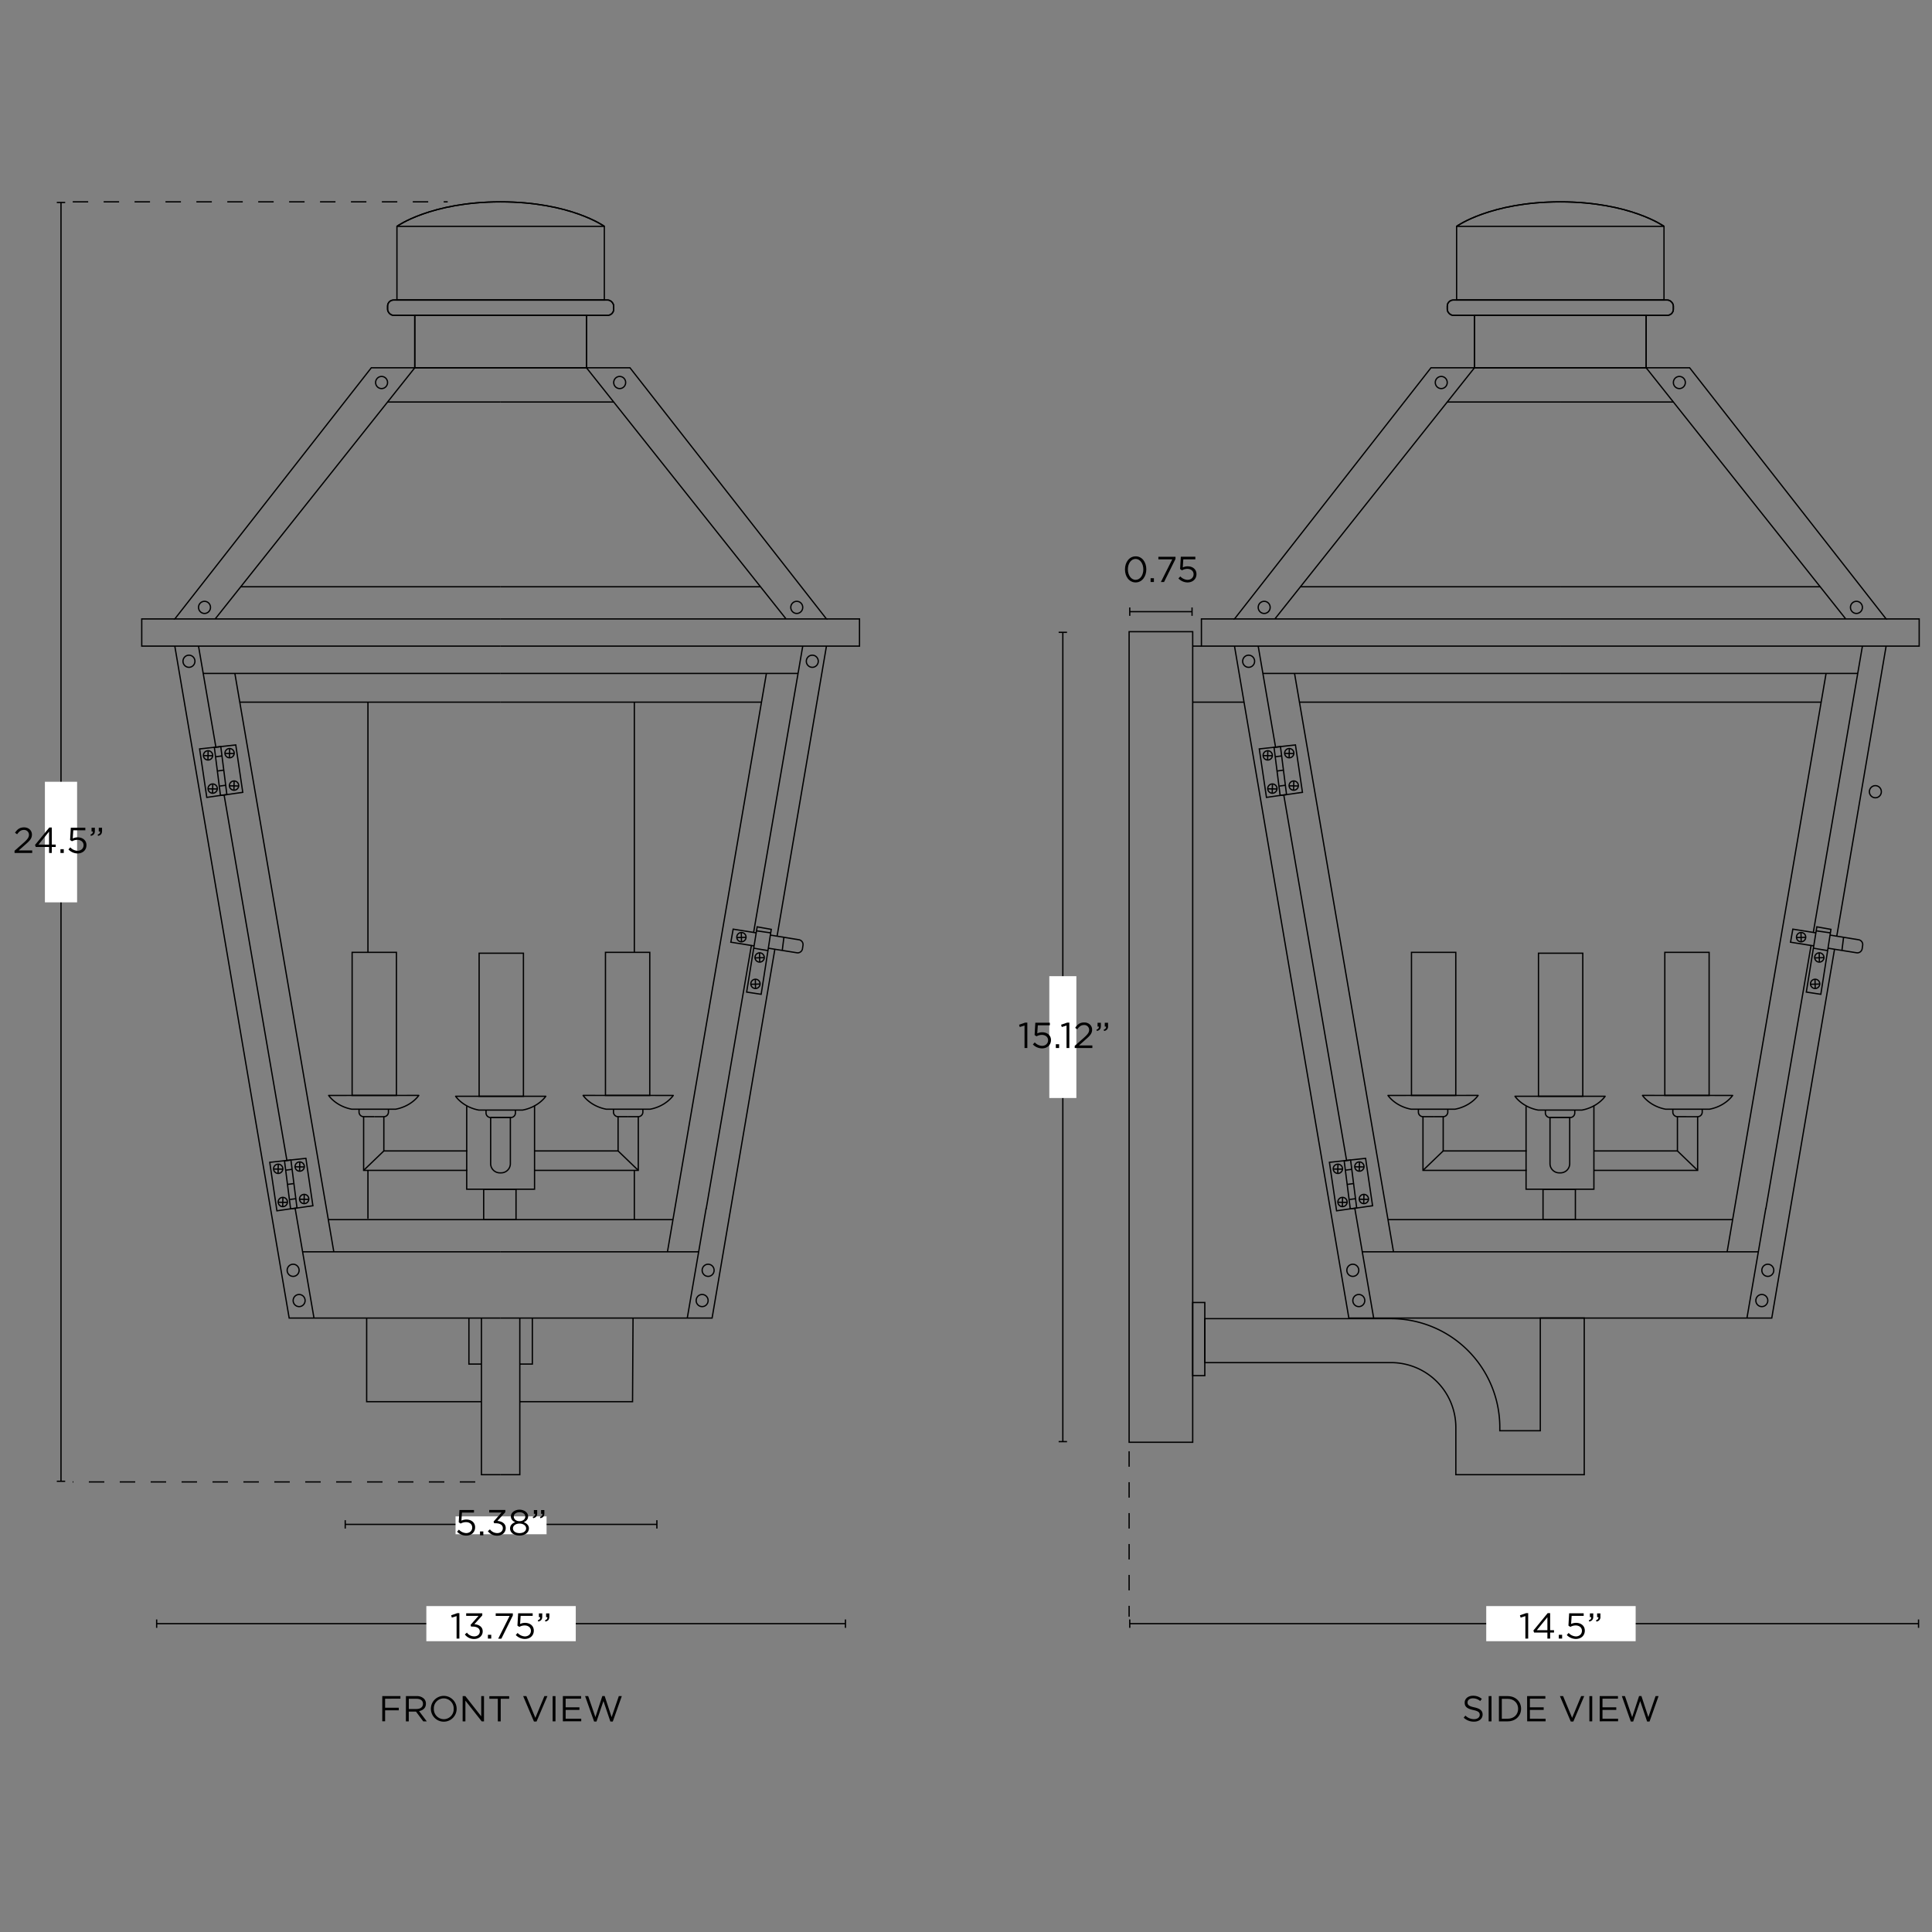 <svg viewBox="0 0 1500 1500" height="1500" width="1500" xmlns="http://www.w3.org/2000/svg"><rect x="0" y="0" width="1500" height="1500" fill="#808080" stroke="none"/><defs><style>.cls-1,.cls-3,.cls-4{fill:none;stroke:#000;}.cls-1,.cls-3{stroke-miterlimit:10;}.cls-2{fill:#fff;}.cls-3{stroke-dasharray:12;}.cls-4{stroke-linecap:round;stroke-linejoin:round;}</style></defs><g data-name="Layer 6" id="Layer_6"><ellipse ry="4.72" rx="4.65" cy="614.68" cx="1456.03" class="cls-1"></ellipse><line y2="1183.52" x2="268.03" y1="1183.52" x1="510" class="cls-1"></line><rect height="6.5" width="1" y="1180.27" x="509.5"></rect><rect height="6.5" width="1" y="1180.27" x="267.53"></rect><rect height="13.87" width="70.65" y="1177.31" x="353.69" class="cls-2"></rect><line y2="1260.6" x2="121.63" y1="1260.6" x1="656.4" class="cls-1"></line><rect height="6.5" width="1" y="1257.35" x="655.9"></rect><rect height="6.5" width="1" y="1257.35" x="121.13"></rect><rect height="27.27" width="116.01" y="1246.96" x="331.01" class="cls-2"></rect><path d="M296.8,1316.86h14.08v2H299v7h10.61v2H299v8.54H296.8Z"></path><path d="M315.16,1316.86h8.43a7.68,7.68,0,0,1,5.57,2,5.37,5.37,0,0,1,1.52,3.86v.06c0,3.25-2.24,5.15-5.32,5.71l6,8h-2.72l-5.68-7.62h-5.6v7.62h-2.22Zm8.24,10c2.94,0,5-1.51,5-4v-.06c0-2.4-1.85-3.86-5-3.86h-6v7.95Z"></path><path d="M334.54,1326.71v0a10,10,0,1,1,20-.06v.06a10,10,0,1,1-20,0Zm17.7,0v0a7.79,7.79,0,0,0-7.73-8.09,7.69,7.69,0,0,0-7.67,8v.06a7.79,7.79,0,0,0,7.72,8.09A7.7,7.7,0,0,0,352.24,1326.71Z"></path><path d="M359.21,1316.86h2.07l12.35,15.71v-15.71h2.15v19.6H374l-12.66-16.08v16.08h-2.15Z"></path><path d="M386.51,1318.9h-6.58v-2h15.4v2h-6.58v17.56h-2.24Z"></path><path d="M406.19,1316.86h2.47l7,16.88,7-16.88H425l-8.43,19.74h-2Z"></path><path d="M429.07,1316.86h2.21v19.6h-2.21Z"></path><path d="M437,1316.86h14.17v2h-12v6.7h10.7v2h-10.7v6.86h12.1v2H437Z"></path><path d="M454.27,1316.86h2.4l5.61,16.32,5.37-16.38h1.82l5.38,16.38,5.6-16.32h2.32l-7,19.74h-1.88l-5.37-15.91-5.4,15.91h-1.85Z"></path><path d="M354.49,1254.75l-3.7,1.14-.53-1.79,4.79-1.65h1.62v19.74h-2.18Z"></path><path d="M360.9,1269l1.6-1.43a7.1,7.1,0,0,0,5.74,2.91c2.38,0,4.28-1.51,4.28-3.81v0c0-2.44-2.27-3.78-5.49-3.78h-1.26l-.44-1.32,6.18-7h-9.57v-2h12.51v1.62l-6.16,6.84c3.42.28,6.47,1.93,6.47,5.51v.06c0,3.5-2.91,5.91-6.55,5.91A8.91,8.91,0,0,1,360.9,1269Z"></path><path d="M378.82,1269.25h2.58v2.94h-2.58Z"></path><path d="M395.65,1254.61H384.87v-2h13.3v1.65l-8.9,18H386.8Z"></path><path d="M400.44,1269.42l1.45-1.6a8.23,8.23,0,0,0,5.58,2.69c2.8,0,4.73-1.85,4.73-4.34v-.06c0-2.43-2-4.11-4.87-4.11a8.41,8.41,0,0,0-4.12,1.12l-1.48-1,.56-9.55h11.28v2h-9.35l-.42,6.28a8.76,8.76,0,0,1,3.86-.87c3.81,0,6.78,2.27,6.78,6v.06c0,3.83-2.91,6.44-7,6.44A10,10,0,0,1,400.44,1269.42Z"></path><path d="M417.52,1258c1.4-.51,2-1.24,1.87-2.44h-1v-2.94H421v2.52c0,2.27-1,3.36-3.11,3.84Zm5.6,0c1.4-.51,2-1.24,1.87-2.44h-1v-2.94h2.54v2.52c0,2.27-.95,3.36-3.08,3.84Z"></path><path d="M354.87,1189.2l1.45-1.59a8.22,8.22,0,0,0,5.58,2.68c2.8,0,4.73-1.84,4.73-4.33v-.06c0-2.44-2-4.12-4.87-4.12a8.55,8.55,0,0,0-4.12,1.12l-1.48-1,.56-9.54H368v2h-9.35l-.42,6.27a8.9,8.9,0,0,1,3.86-.87c3.81,0,6.78,2.27,6.78,6v.06c0,3.84-2.91,6.44-7,6.44A10,10,0,0,1,354.87,1189.2Z"></path><path d="M372.68,1189h2.57V1192h-2.57Z"></path><path d="M378.78,1188.81l1.6-1.43a7.1,7.1,0,0,0,5.74,2.91c2.38,0,4.28-1.51,4.28-3.8v-.06c0-2.43-2.27-3.78-5.49-3.78h-1.26l-.44-1.32,6.18-7h-9.57v-2h12.51V1174l-6.16,6.83c3.42.28,6.47,1.93,6.47,5.52v.05c0,3.5-2.91,5.91-6.55,5.91A8.91,8.91,0,0,1,378.78,1188.81Z"></path><path d="M396,1186.71v-.06c0-2.32,1.68-4,4-4.81-1.82-.84-3.36-2.24-3.36-4.51v-.06c0-3,3.11-5.18,6.69-5.18s6.7,2.16,6.7,5.18v.06c0,2.27-1.54,3.67-3.36,4.51,2.32.87,4,2.46,4,4.79v0c0,3.33-3.19,5.57-7.37,5.57S396,1190,396,1186.71Zm12.49-.06v-.05c0-2.18-2.27-3.72-5.13-3.72s-5.12,1.54-5.12,3.72v.05c0,2,1.9,3.67,5.12,3.67S408.49,1188.64,408.49,1186.65Zm-.65-9.18v0c0-1.94-1.93-3.39-4.48-3.39s-4.48,1.43-4.48,3.39v0c0,2.13,2,3.58,4.48,3.58S407.84,1179.6,407.84,1177.47Z"></path><path d="M413.61,1177.75c1.4-.5,2-1.23,1.88-2.44h-1v-2.93h2.58v2.51c0,2.27-1,3.36-3.11,3.84Zm5.6,0c1.4-.5,2-1.23,1.88-2.44h-1v-2.93h2.55v2.51c0,2.27-.95,3.36-3.08,3.84Z"></path><line y2="1260.6" x2="877.14" y1="1260.6" x1="1489.55" class="cls-1"></line><rect height="6.5" width="1" y="1257.35" x="1489.05"></rect><rect height="6.5" width="1" y="1257.35" x="876.64"></rect><rect height="27.27" width="116.01" y="1246.96" x="1153.91" class="cls-2"></rect><path d="M1136.39,1333.6l1.37-1.62a9.34,9.34,0,0,0,6.72,2.77c2.63,0,4.37-1.4,4.37-3.33v-.06c0-1.82-1-2.86-5.1-3.72-4.5-1-6.58-2.44-6.58-5.66v-.06c0-3.08,2.72-5.34,6.44-5.34a10.21,10.21,0,0,1,6.89,2.41l-1.29,1.7a8.62,8.62,0,0,0-5.65-2.12c-2.55,0-4.17,1.39-4.17,3.16v.06c0,1.84,1,2.88,5.32,3.8s6.38,2.55,6.38,5.55v0c0,3.36-2.8,5.55-6.69,5.55A11.47,11.47,0,0,1,1136.39,1333.6Z"></path><path d="M1155.79,1316.86H1158v19.6h-2.22Z"></path><path d="M1163.75,1316.86h6.8c6.16,0,10.41,4.22,10.41,9.74v.06c0,5.51-4.25,9.8-10.41,9.8h-6.8Zm6.8,17.55c5,0,8.12-3.36,8.12-7.7v0c0-4.34-3.16-7.76-8.12-7.76H1166v15.51Z"></path><path d="M1185.64,1316.86h14.17v2h-12v6.7h10.7v2h-10.7v6.86H1200v2h-14.31Z"></path><path d="M1211.12,1316.86h2.47l7,16.88,7-16.88h2.38l-8.43,19.74h-2Z"></path><path d="M1234,1316.86h2.21v19.6H1234Z"></path><path d="M1242,1316.86h14.17v2h-12v6.7h10.7v2h-10.7v6.86h12.1v2H1242Z"></path><path d="M1259.2,1316.86h2.41l5.6,16.32,5.37-16.38h1.82l5.38,16.38,5.6-16.32h2.32l-7,19.74h-1.88l-5.37-15.91L1268,1336.6h-1.84Z"></path><path d="M1184.3,1254.75l-3.7,1.14-.53-1.79,4.79-1.65h1.62v19.74h-2.18Z"></path><path d="M1201.4,1267.54h-10.33l-.56-1.59,11.09-13.5h1.93v13.24h3v1.85h-3v4.65h-2.13Zm0-1.85v-10.1l-8.23,10.1Z"></path><path d="M1210.25,1269.25h2.58v2.94h-2.58Z"></path><path d="M1216.44,1269.42l1.46-1.6a8.21,8.21,0,0,0,5.57,2.69c2.8,0,4.73-1.85,4.73-4.34v-.06c0-2.43-2-4.11-4.87-4.11a8.44,8.44,0,0,0-4.12,1.12l-1.48-1,.56-9.55h11.28v2h-9.35l-.42,6.28a8.77,8.77,0,0,1,3.87-.87c3.8,0,6.77,2.27,6.77,6v.06c0,3.83-2.91,6.44-7,6.44A10,10,0,0,1,1216.44,1269.42Z"></path><path d="M1233.52,1258c1.4-.51,2-1.24,1.88-2.44h-1v-2.94H1237v2.52c0,2.27-1,3.36-3.1,3.84Zm5.6,0c1.4-.51,2-1.24,1.88-2.44h-1v-2.94h2.55v2.52a3.43,3.43,0,0,1-3.08,3.84Z"></path><line y2="1150.06" x2="47.36" y1="157.21" x1="47.36" class="cls-1"></line><rect height="1" width="6.5" y="156.71" x="44.11"></rect><rect height="1" width="6.5" y="1149.56" x="44.11"></rect><line y2="1150.56" x2="56.47" y1="1150.56" x1="368.98" class="cls-3"></line><line y2="156.71" x2="347.59" y1="156.71" x1="56.47" class="cls-3"></line><rect height="629.33" width="49.37" y="490.44" x="876.64" class="cls-1"></rect><rect height="56.77" width="9.41" y="1011.26" x="926" class="cls-1"></rect><path d="M1230,1144.94h-99.69v-36.75a50.31,50.31,0,0,0-50.25-50.26H935.42V1023.8h144.65a84.48,84.48,0,0,1,84.38,84.39v2.62h31.43v-87.52H1230Z" class="cls-1"></path><line y2="545.15" x2="926" y1="545.15" x1="965.78" class="cls-1"></line><line y2="501.64" x2="926" y1="501.64" x1="932.78" class="cls-1"></line><line y2="1119.27" x2="825.18" y1="490.94" x1="825.18" class="cls-1"></line><rect height="1" width="6.5" y="490.44" x="821.93"></rect><rect height="1" width="6.5" y="1118.77" x="821.93"></rect><rect height="94.59" width="21.01" y="757.9" x="814.68" class="cls-2"></rect><path d="M795.44,796.23l-3.7,1.15-.53-1.79,4.79-1.65h1.62v19.74h-2.18Z"></path><path d="M801.93,810.91l1.46-1.6A8.21,8.21,0,0,0,809,812c2.8,0,4.73-1.85,4.73-4.34v-.06c0-2.43-2-4.11-4.87-4.11a8.44,8.44,0,0,0-4.12,1.12l-1.48-1,.56-9.55h11.28v2h-9.35l-.42,6.27a8.9,8.9,0,0,1,3.86-.86c3.81,0,6.78,2.26,6.78,6v.06c0,3.83-2.91,6.43-7,6.43A10,10,0,0,1,801.93,810.91Z"></path><path d="M819.74,810.74h2.57v2.94h-2.57Z"></path><path d="M828.05,796.23l-3.69,1.15-.53-1.79,4.79-1.65h1.62v19.74h-2.19Z"></path><path d="M834.41,812l7.11-6.27c3-2.69,4.09-4.2,4.09-6.16a3.74,3.74,0,0,0-4-3.75c-2.24,0-3.69,1.17-5.26,3.36L834.78,798c1.76-2.63,3.61-4.17,7.05-4.17s6.08,2.35,6.08,5.54v.06c0,2.85-1.52,4.62-5,7.61l-5.24,4.65H848.1v2H834.41Z"></path><path d="M851.27,799.46c1.4-.51,2-1.24,1.87-2.44h-1v-2.94h2.58v2.52c0,2.27-1,3.36-3.11,3.83Zm5.6,0c1.4-.51,2-1.24,1.87-2.44h-1v-2.94h2.55v2.52a3.41,3.41,0,0,1-3.08,3.83Z"></path><line y2="1255.17" x2="876.64" y1="1126.76" x1="876.64" class="cls-3"></line><rect rx="4.72" height="11.89" width="175.55" y="232.93" x="300.91" class="cls-1"></rect><path d="M469.2,175.72s-26.36-19-80.51-19-80.51,19-80.51,19" class="cls-1"></path><rect height="40.72" width="133.32" y="244.83" x="322.03" class="cls-1"></rect><rect transform="translate(777.38 477.76) rotate(180)" rx="4.72" height="11.89" width="175.55" y="232.93" x="300.91" class="cls-1"></rect><rect transform="translate(777.38 408.66) rotate(-180)" height="57.21" width="161.02" y="175.72" x="308.18" class="cls-1"></rect><path d="M308.18,175.72s26.36-19,80.51-19,80.51,19,80.51,19" class="cls-1"></path><rect transform="translate(777.38 530.38) rotate(-180)" height="40.72" width="133.32" y="244.83" x="322.03" class="cls-1"></rect><polyline points="388.69 480.54 135.72 480.54 288.27 285.55 322.03 285.55 167.07 480.54" class="cls-1"></polyline><line y2="455.56" x2="388.69" y1="455.56" x1="186.93" class="cls-1"></line><line y2="312.12" x2="388.69" y1="312.12" x1="300.91" class="cls-1"></line><ellipse ry="4.72" rx="4.65" cy="296.98" cx="296.26" class="cls-1"></ellipse><ellipse ry="4.72" rx="4.65" cy="471.57" cx="158.78" class="cls-1"></ellipse><ellipse ry="4.72" rx="4.65" cy="513.39" cx="146.71" class="cls-1"></ellipse><polyline points="388.69 501.64 110.05 501.64 110.05 480.54 135.72 480.54" class="cls-1"></polyline><polyline points="135.72 501.64 224.51 1023.33 388.69 1023.33" class="cls-1"></polyline><line y2="501.64" x2="154.13" y1="580.06" x1="167.6" class="cls-1"></line><line y2="617.2" x2="173.99" y1="901.02" x1="222.76" class="cls-1"></line><line y2="938.09" x2="229.13" y1="1023.33" x1="243.78" class="cls-1"></line><line y2="522.85" x2="388.69" y1="522.85" x1="157.77" class="cls-1"></line><line y2="971.9" x2="388.69" y1="971.9" x1="234.94" class="cls-1"></line><line y2="522.85" x2="182.35" y1="971.9" x1="259.17" class="cls-1"></line><line y2="545.15" x2="388.69" y1="545.15" x1="186.16" class="cls-1"></line><ellipse ry="4.72" rx="4.65" cy="986.26" cx="227.59" class="cls-1"></ellipse><ellipse ry="4.72" rx="4.65" cy="1009.74" cx="232.24" class="cls-1"></ellipse><line y2="946.92" x2="388.69" y1="946.92" x1="254.9" class="cls-1"></line><polyline points="373.79 1023.33 373.79 1144.94 388.69 1144.94" class="cls-1"></polyline><polyline points="364.06 1023.33 364.06 1059.06 373.79 1059.06" class="cls-1"></polyline><polyline points="373.79 1088.26 284.68 1088.26 284.68 1023.33" class="cls-1"></polyline><line y2="545.15" x2="285.67" y1="739.4" x1="285.67" class="cls-1"></line><line y2="908.68" x2="285.67" y1="946.16" x1="285.67" class="cls-1"></line><line y2="545.15" x2="492.49" y1="739.4" x1="492.49" class="cls-1"></line><line y2="908.68" x2="492.49" y1="946.92" x1="492.49" class="cls-1"></line><polyline points="403.58 1088.26 491.11 1088.26 491.49 1023.33" class="cls-1"></polyline><polyline points="388.69 480.54 641.65 480.54 489.11 285.55 455.35 285.55 610.3 480.54" class="cls-1"></polyline><line y2="455.56" x2="388.69" y1="455.56" x1="590.44" class="cls-1"></line><line y2="312.12" x2="388.69" y1="312.12" x1="476.46" class="cls-1"></line><ellipse ry="4.72" rx="4.65" cy="296.98" cx="481.12" class="cls-1"></ellipse><ellipse ry="4.72" rx="4.65" cy="471.57" cx="618.6" class="cls-1"></ellipse><ellipse ry="4.72" rx="4.65" cy="513.39" cx="630.66" class="cls-1"></ellipse><polyline points="388.69 501.64 667.32 501.64 667.32 480.54 641.65 480.54" class="cls-1"></polyline><polyline points="601.6 736.97 552.87 1023.33 388.69 1023.33" class="cls-1"></polyline><line y2="727" x2="603.3" y1="501.64" x1="641.65" class="cls-1"></line><line y2="938.74" x2="548.25" y1="734.35" x1="583.32" class="cls-1"></line><line y2="723.89" x2="585.11" y1="501.64" x1="623.25" class="cls-1"></line><line y2="938.09" x2="548.25" y1="1023.33" x1="533.6" class="cls-1"></line><line y2="522.85" x2="388.69" y1="522.85" x1="619.6" class="cls-1"></line><line y2="971.9" x2="388.69" y1="971.9" x1="542.44" class="cls-1"></line><line y2="522.85" x2="595.03" y1="971.9" x1="518.21" class="cls-1"></line><line y2="545.15" x2="388.69" y1="545.15" x1="591.22" class="cls-1"></line><ellipse ry="4.72" rx="4.65" cy="986.26" cx="549.79" class="cls-1"></ellipse><ellipse ry="4.72" rx="4.65" cy="1009.74" cx="545.14" class="cls-1"></ellipse><line y2="946.92" x2="388.69" y1="946.92" x1="522.48" class="cls-1"></line><polyline points="403.58 1023.33 403.58 1144.94 388.69 1144.94" class="cls-1"></polyline><polyline points="413.31 1023.33 413.31 1059.06 403.58 1059.06" class="cls-1"></polyline><polygon points="230.6 937.9 228.58 938.16 228.11 938.22 225.61 938.53 220.88 901.26 223.37 900.95 223.85 900.89 225.87 900.63 230.6 937.9" class="cls-1"></polygon><polygon points="209.43 902.42 237.5 899.33 242.93 936.13 230.61 937.9 225.61 938.53 215 940.07 209.43 902.42" class="cls-1"></polygon><line y2="918.95" x2="227.89" y1="919.58" x1="223.21" class="cls-1"></line><line y2="930.64" x2="229.74" y1="931.27" x1="225.06" class="cls-1"></line><line y2="907.88" x2="226.65" y1="908.51" x1="221.97" class="cls-1"></line><circle r="3.6" cy="907.45" cx="215.99" class="cls-1"></circle><line y2="911.05" x2="215.9" y1="903.84" x1="216.05" class="cls-1"></line><line y2="907.73" x2="219.58" y1="907.63" x1="212.4" class="cls-1"></line><circle r="3.6" cy="905.72" cx="232.69" class="cls-1"></circle><line y2="909.32" x2="232.6" y1="902.11" x1="232.75" class="cls-1"></line><line y2="906" x2="236.28" y1="905.9" x1="229.1" class="cls-1"></line><circle r="3.6" cy="933.23" cx="219.57" class="cls-1"></circle><line y2="936.84" x2="219.48" y1="929.63" x1="219.63" class="cls-1"></line><line y2="933.52" x2="223.16" y1="933.42" x1="215.99" class="cls-1"></line><circle r="3.6" cy="930.9" cx="236.16" class="cls-1"></circle><line y2="934.51" x2="236.07" y1="927.3" x1="236.22" class="cls-1"></line><line y2="931.19" x2="239.75" y1="931.09" x1="232.58" class="cls-1"></line><polygon points="176.15 616.93 174.13 617.19 173.66 617.25 171.16 617.56 166.43 580.29 168.92 579.98 169.4 579.92 171.42 579.66 176.15 616.93" class="cls-1"></polygon><polygon points="154.98 581.45 183.05 578.36 188.48 615.16 176.16 616.93 171.16 617.56 160.55 619.1 154.98 581.45" class="cls-1"></polygon><line y2="597.98" x2="173.44" y1="598.61" x1="168.76" class="cls-1"></line><line y2="609.67" x2="175.29" y1="610.3" x1="170.61" class="cls-1"></line><line y2="586.91" x2="172.2" y1="587.54" x1="167.52" class="cls-1"></line><circle r="3.6" cy="586.48" cx="161.54" class="cls-1"></circle><line y2="590.08" x2="161.45" y1="582.87" x1="161.6" class="cls-1"></line><line y2="586.76" x2="165.13" y1="586.66" x1="157.95" class="cls-1"></line><circle r="3.6" cy="584.75" cx="178.24" class="cls-1"></circle><line y2="588.35" x2="178.15" y1="581.14" x1="178.3" class="cls-1"></line><line y2="585.03" x2="181.83" y1="584.93" x1="174.65" class="cls-1"></line><circle r="3.6" cy="612.26" cx="165.13" class="cls-1"></circle><line y2="615.87" x2="165.03" y1="608.66" x1="165.18" class="cls-1"></line><line y2="612.55" x2="168.71" y1="612.45" x1="161.54" class="cls-1"></line><circle r="3.6" cy="609.93" cx="181.72" class="cls-1"></circle><line y2="613.54" x2="181.62" y1="606.33" x1="181.77" class="cls-1"></line><line y2="610.22" x2="185.3" y1="610.12" x1="178.13" class="cls-1"></line><polygon points="587.86 719.59 579.69 770.25 590.96 771.96 598.81 721.55 587.86 719.59" class="cls-1"></polygon><path d="M596.53,736.18l22.19,3.55a3.77,3.77,0,0,0,4.33-3.19l.39-2.65a3.77,3.77,0,0,0-3.14-4.27L598.09,726" class="cls-1"></path><polyline points="587.1 724.27 569.23 721.39 567.43 731.52 585.48 734.41" class="cls-1"></polyline><line y2="724.27" x2="598.38" y1="722.7" x1="587.36" class="cls-1"></line><line y2="738.05" x2="596.24" y1="736.18" x1="585.18" class="cls-1"></line><circle r="3.6" cy="743.38" cx="589.78" class="cls-1"></circle><line y2="746.99" x2="589.83" y1="739.78" x1="589.69" class="cls-1"></line><line y2="743.52" x2="593.37" y1="743.71" x1="586.2" class="cls-1"></line><circle r="3.6" cy="727.6" cx="575.64" class="cls-1"></circle><line y2="731.2" x2="575.69" y1="724" x1="575.55" class="cls-1"></line><line y2="727.74" x2="579.23" y1="727.93" x1="572.06" class="cls-1"></line><circle r="3.6" cy="763.87" cx="586.53" class="cls-1"></circle><line y2="767.47" x2="586.58" y1="760.26" x1="586.44" class="cls-1"></line><line y2="764.01" x2="590.12" y1="764.2" x1="582.95" class="cls-1"></line><line y2="737.91" x2="607.34" y1="727.74" x1="608.62" class="cls-1"></line><path d="M423.74,851.15s-5.42,8.32-18,10.71h-34a32.32,32.32,0,0,1-5.51-1.55c-8.66-3.3-12.48-9.16-12.48-9.16Z" class="cls-4"></path><path d="M400.17,861.87v2.21a3.56,3.56,0,0,1-3.56,3.57h-7.42" class="cls-1"></path><path d="M377.35,861.87v2.21a3.57,3.57,0,0,0,3.57,3.57h8.27" class="cls-1"></path><rect height="111.08" width="34.4" y="740.07" x="371.99" class="cls-1"></rect><path d="M380.92,867.65h15.32a0,0,0,0,1,0,0v35.8a7.15,7.15,0,0,1-7.15,7.15h-1a7.15,7.15,0,0,1-7.15-7.15v-35.8A0,0,0,0,1,380.92,867.65Z" class="cls-1"></path><polyline points="415.02 858.3 415.02 923.3 362.35 923.3 362.35 858.76" class="cls-1"></polyline><path d="M325.14,850.48s-5.42,8.33-18,10.71h-34a32.32,32.32,0,0,1-5.51-1.55c-8.66-3.3-12.48-9.16-12.48-9.16Z" class="cls-4"></path><path d="M301.58,861.2v2.21A3.57,3.57,0,0,1,298,867h-7.42" class="cls-1"></path><path d="M278.76,861.2v2.21a3.56,3.56,0,0,0,3.56,3.57h8.27" class="cls-1"></path><rect height="111.08" width="34.4" y="739.4" x="273.39" class="cls-1"></rect><polyline points="282.32 866.98 282.32 908.68 362.86 908.68" class="cls-1"></polyline><polyline points="298.01 866.98 298.01 893.58 362.86 893.58" class="cls-1"></polyline><line y2="908.68" x2="282.32" y1="893.58" x1="298.01" class="cls-1"></line><path d="M452.73,850.48s5.43,8.33,18,10.71h34a32.58,32.58,0,0,0,5.51-1.55c8.65-3.3,12.48-9.16,12.48-9.16Z" class="cls-4"></path><path d="M476.3,861.2v2.21a3.57,3.57,0,0,0,3.57,3.57h7.41" class="cls-1"></path><path d="M499.12,861.2v2.21a3.57,3.57,0,0,1-3.57,3.57h-8.27" class="cls-1"></path><rect height="111.08" width="34.4" y="739.4" x="470.08" class="cls-1"></rect><polyline points="495.55 866.98 495.55 908.68 415.02 908.68" class="cls-1"></polyline><polyline points="479.87 866.98 479.87 893.58 415.02 893.58" class="cls-1"></polyline><line y2="908.68" x2="495.55" y1="893.58" x1="479.87" class="cls-1"></line><rect height="23.53" width="25.12" y="923.39" x="375.52" class="cls-1"></rect><rect rx="4.72" height="11.89" width="175.55" y="232.93" x="1123.64" class="cls-1"></rect><path d="M1291.93,175.72s-26.36-19-80.51-19-80.51,19-80.51,19" class="cls-1"></path><rect height="40.72" width="133.32" y="244.83" x="1144.76" class="cls-1"></rect><rect transform="translate(2422.84 477.76) rotate(180)" rx="4.72" height="11.89" width="175.55" y="232.93" x="1123.64" class="cls-1"></rect><rect transform="translate(2422.84 408.66) rotate(-180)" height="57.21" width="161.02" y="175.72" x="1130.91" class="cls-1"></rect><path d="M1130.91,175.72s26.36-19,80.51-19,80.51,19,80.51,19" class="cls-1"></path><rect transform="translate(2422.84 530.38) rotate(-180)" height="40.72" width="133.32" y="244.83" x="1144.76" class="cls-1"></rect><polyline points="1211.42 480.54 958.46 480.54 1111 285.55 1144.76 285.55 989.81 480.54" class="cls-1"></polyline><line y2="455.56" x2="1211.42" y1="455.56" x1="1009.66" class="cls-1"></line><line y2="312.12" x2="1211.42" y1="312.12" x1="1123.64" class="cls-1"></line><ellipse ry="4.72" rx="4.65" cy="296.98" cx="1118.99" class="cls-1"></ellipse><ellipse ry="4.72" rx="4.65" cy="471.57" cx="981.51" class="cls-1"></ellipse><ellipse ry="4.72" rx="4.65" cy="513.39" cx="969.44" class="cls-1"></ellipse><polyline points="1211.42 501.64 932.78 501.64 932.78 480.54 958.46 480.54" class="cls-1"></polyline><polyline points="958.46 501.64 1047.24 1023.33 1211.42 1023.33" class="cls-1"></polyline><line y2="501.64" x2="976.86" y1="580.06" x1="990.33" class="cls-1"></line><line y2="617.2" x2="996.72" y1="901.02" x1="1045.49" class="cls-1"></line><line y2="938.09" x2="1051.86" y1="1023.33" x1="1066.51" class="cls-1"></line><line y2="522.85" x2="1211.42" y1="522.85" x1="980.5" class="cls-1"></line><line y2="971.9" x2="1211.42" y1="971.9" x1="1057.67" class="cls-1"></line><line y2="522.85" x2="1005.08" y1="971.9" x1="1081.9" class="cls-1"></line><line y2="545.15" x2="1211.42" y1="545.15" x1="1008.89" class="cls-1"></line><ellipse ry="4.72" rx="4.65" cy="986.26" cx="1050.32" class="cls-1"></ellipse><ellipse ry="4.72" rx="4.65" cy="1009.74" cx="1054.97" class="cls-1"></ellipse><line y2="946.92" x2="1211.42" y1="946.92" x1="1077.63" class="cls-1"></line><polyline points="1211.42 480.54 1464.38 480.54 1311.84 285.55 1278.08 285.55 1433.03 480.54" class="cls-1"></polyline><line y2="455.56" x2="1211.42" y1="455.56" x1="1413.18" class="cls-1"></line><line y2="312.12" x2="1211.42" y1="312.12" x1="1299.2" class="cls-1"></line><ellipse ry="4.72" rx="4.65" cy="296.98" cx="1303.85" class="cls-1"></ellipse><ellipse ry="4.72" rx="4.65" cy="471.57" cx="1441.33" class="cls-1"></ellipse><polyline points="1211.42 501.64 1490.05 501.64 1490.05 480.54 1464.38 480.54" class="cls-1"></polyline><polyline points="1424.33 736.97 1375.6 1023.33 1211.42 1023.33" class="cls-1"></polyline><line y2="727" x2="1426.03" y1="501.64" x1="1464.38" class="cls-1"></line><line y2="938.74" x2="1370.98" y1="734.35" x1="1406.05" class="cls-1"></line><line y2="723.89" x2="1407.85" y1="501.64" x1="1445.98" class="cls-1"></line><line y2="938.09" x2="1370.98" y1="1023.33" x1="1356.33" class="cls-1"></line><line y2="522.85" x2="1211.42" y1="522.85" x1="1442.34" class="cls-1"></line><line y2="971.9" x2="1211.42" y1="971.9" x1="1365.17" class="cls-1"></line><line y2="522.85" x2="1417.76" y1="971.9" x1="1340.94" class="cls-1"></line><line y2="545.15" x2="1211.42" y1="545.15" x1="1413.95" class="cls-1"></line><ellipse ry="4.72" rx="4.65" cy="986.26" cx="1372.52" class="cls-1"></ellipse><ellipse ry="4.72" rx="4.65" cy="1009.74" cx="1367.87" class="cls-1"></ellipse><line y2="946.92" x2="1211.42" y1="946.92" x1="1345.21" class="cls-1"></line><polygon points="1053.33 937.9 1051.31 938.16 1050.84 938.22 1048.35 938.53 1043.61 901.26 1046.1 900.95 1046.58 900.89 1048.6 900.63 1053.33 937.9" class="cls-1"></polygon><polygon points="1032.16 902.42 1060.23 899.33 1065.66 936.13 1053.34 937.9 1048.35 938.53 1037.73 940.07 1032.16 902.42" class="cls-1"></polygon><line y2="918.95" x2="1050.62" y1="919.58" x1="1045.94" class="cls-1"></line><line y2="930.64" x2="1052.47" y1="931.27" x1="1047.79" class="cls-1"></line><line y2="907.88" x2="1049.38" y1="908.51" x1="1044.7" class="cls-1"></line><circle r="3.6" cy="907.45" cx="1038.72" class="cls-1"></circle><line y2="911.05" x2="1038.63" y1="903.84" x1="1038.78" class="cls-1"></line><line y2="907.73" x2="1042.31" y1="907.63" x1="1035.13" class="cls-1"></line><circle r="3.6" cy="905.72" cx="1055.42" class="cls-1"></circle><line y2="909.32" x2="1055.33" y1="902.11" x1="1055.48" class="cls-1"></line><line y2="906" x2="1059.01" y1="905.9" x1="1051.83" class="cls-1"></line><circle r="3.6" cy="933.23" cx="1042.31" class="cls-1"></circle><line y2="936.84" x2="1042.21" y1="929.63" x1="1042.37" class="cls-1"></line><line y2="933.52" x2="1045.89" y1="933.42" x1="1038.72" class="cls-1"></line><circle r="3.6" cy="930.9" cx="1058.9" class="cls-1"></circle><line y2="934.51" x2="1058.8" y1="927.3" x1="1058.96" class="cls-1"></line><line y2="931.19" x2="1062.48" y1="931.09" x1="1055.31" class="cls-1"></line><polygon points="998.88 616.93 996.86 617.19 996.39 617.25 993.89 617.56 989.16 580.29 991.65 579.98 992.13 579.92 994.15 579.66 998.88 616.93" class="cls-1"></polygon><polygon points="977.71 581.45 1005.78 578.36 1011.22 615.16 998.89 616.93 993.89 617.56 983.28 619.1 977.71 581.45" class="cls-1"></polygon><line y2="597.98" x2="996.17" y1="598.61" x1="991.49" class="cls-1"></line><line y2="609.67" x2="998.02" y1="610.3" x1="993.34" class="cls-1"></line><line y2="586.91" x2="994.93" y1="587.54" x1="990.25" class="cls-1"></line><circle r="3.6" cy="586.48" cx="984.27" class="cls-1"></circle><line y2="590.08" x2="984.18" y1="582.87" x1="984.33" class="cls-1"></line><line y2="586.76" x2="987.86" y1="586.66" x1="980.69" class="cls-1"></line><circle r="3.6" cy="584.75" cx="1000.97" class="cls-1"></circle><line y2="588.35" x2="1000.88" y1="581.14" x1="1001.03" class="cls-1"></line><line y2="585.03" x2="1004.56" y1="584.93" x1="997.38" class="cls-1"></line><circle r="3.6" cy="612.26" cx="987.86" class="cls-1"></circle><line y2="615.87" x2="987.76" y1="608.66" x1="987.92" class="cls-1"></line><line y2="612.55" x2="991.44" y1="612.45" x1="984.27" class="cls-1"></line><circle r="3.6" cy="609.93" cx="1004.45" class="cls-1"></circle><line y2="613.54" x2="1004.35" y1="606.33" x1="1004.51" class="cls-1"></line><line y2="610.22" x2="1008.03" y1="610.12" x1="1000.86" class="cls-1"></line><polygon points="1410.59 719.59 1402.42 770.25 1413.69 771.96 1421.54 721.55 1410.59 719.59" class="cls-1"></polygon><path d="M1419.26,736.18l22.19,3.55a3.79,3.79,0,0,0,4.34-3.19l.38-2.65a3.77,3.77,0,0,0-3.13-4.27L1420.82,726" class="cls-1"></path><polyline points="1409.83 724.27 1391.96 721.39 1390.16 731.52 1408.21 734.41" class="cls-1"></polyline><line y2="724.27" x2="1421.12" y1="722.7" x1="1410.09" class="cls-1"></line><line y2="738.05" x2="1418.97" y1="736.18" x1="1407.91" class="cls-1"></line><circle r="3.6" cy="743.38" cx="1412.51" class="cls-1"></circle><line y2="746.99" x2="1412.56" y1="739.78" x1="1412.42" class="cls-1"></line><line y2="743.52" x2="1416.1" y1="743.71" x1="1408.93" class="cls-1"></line><circle r="3.6" cy="727.6" cx="1398.37" class="cls-1"></circle><line y2="731.2" x2="1398.43" y1="724" x1="1398.28" class="cls-1"></line><line y2="727.74" x2="1401.96" y1="727.93" x1="1394.79" class="cls-1"></line><circle r="3.6" cy="763.87" cx="1409.26" class="cls-1"></circle><line y2="767.47" x2="1409.31" y1="760.26" x1="1409.17" class="cls-1"></line><line y2="764.01" x2="1412.85" y1="764.2" x1="1405.68" class="cls-1"></line><line y2="737.91" x2="1430.08" y1="727.74" x1="1431.35" class="cls-1"></line><line y2="474.89" x2="877.14" y1="474.89" x1="925.5" class="cls-1"></line><rect height="6.5" width="1" y="471.64" x="925"></rect><rect height="6.5" width="1" y="471.64" x="876.64"></rect><path d="M873.43,442.13v-.06c0-5.48,3.28-10.13,8.32-10.13S890,436.53,890,442v.05c0,5.49-3.25,10.14-8.29,10.14S873.43,447.62,873.43,442.13Zm14.25,0v-.06c0-4.28-2.35-8.12-6-8.12s-6,3.76-6,8.07v.05c0,4.29,2.35,8.12,6,8.12S887.68,446.41,887.68,442.13Z"></path><path d="M893.31,448.93h2.58v2.94h-2.58Z"></path><path d="M910.14,434.29H899.36v-2h13.3v1.66l-8.9,17.94h-2.47Z"></path><path d="M914.93,449.1l1.45-1.59a8.22,8.22,0,0,0,5.58,2.68c2.8,0,4.73-1.84,4.73-4.34v-.05c0-2.44-2-4.12-4.87-4.12a8.55,8.55,0,0,0-4.12,1.12l-1.48-1,.56-9.55h11.28v2.05h-9.35l-.42,6.27a8.9,8.9,0,0,1,3.86-.87c3.81,0,6.78,2.27,6.78,6v.06c0,3.84-2.91,6.44-7,6.44A10,10,0,0,1,914.93,449.1Z"></path><rect height="93.62" width="25" y="606.96" x="34.86" class="cls-2"></rect><path d="M11.29,660.54l7.11-6.27c3-2.69,4.09-4.2,4.09-6.16a3.74,3.74,0,0,0-3.95-3.75c-2.24,0-3.69,1.17-5.26,3.36l-1.63-1.18c1.77-2.63,3.62-4.17,7.06-4.17s6.08,2.35,6.08,5.54V648c0,2.86-1.51,4.62-5,7.62l-5.24,4.64H25v2H11.29Z"></path><path d="M38.09,657.6H27.76L27.2,656l11.08-13.5h1.93v13.24h3.06v1.85H40.21v4.65H38.09Zm0-1.85v-10.1l-8.23,10.1Z"></path><path d="M46.93,659.31h2.58v2.94H46.93Z"></path><path d="M53.12,659.48l1.46-1.6a8.21,8.21,0,0,0,5.57,2.69c2.8,0,4.73-1.85,4.73-4.34v-.06c0-2.43-2-4.11-4.87-4.11a8.44,8.44,0,0,0-4.12,1.12l-1.48-1,.56-9.55H66.25v2H56.9L56.48,651a8.77,8.77,0,0,1,3.87-.87c3.8,0,6.77,2.27,6.77,6v.06c0,3.83-2.91,6.44-7,6.44A10,10,0,0,1,53.12,659.48Z"></path><path d="M70.2,648c1.4-.51,2-1.24,1.88-2.44h-1v-2.94h2.58v2.52c0,2.27-1,3.36-3.11,3.84Zm5.6,0c1.4-.51,2-1.24,1.88-2.44h-1v-2.94h2.55v2.52c0,2.27-1,3.36-3.08,3.84Z"></path><path d="M1246.22,851.15s-5.42,8.32-18,10.71h-34a32.32,32.32,0,0,1-5.51-1.55c-8.66-3.3-12.48-9.16-12.48-9.16Z" class="cls-4"></path><path d="M1222.65,861.87v2.21a3.56,3.56,0,0,1-3.56,3.57h-7.42" class="cls-1"></path><path d="M1199.83,861.87v2.21a3.57,3.57,0,0,0,3.57,3.57h8.27" class="cls-1"></path><rect height="111.08" width="34.4" y="740.07" x="1194.47" class="cls-1"></rect><path d="M1203.4,867.65h15.32a0,0,0,0,1,0,0v35.8a7.15,7.15,0,0,1-7.15,7.15h-1a7.15,7.15,0,0,1-7.15-7.15v-35.8A0,0,0,0,1,1203.4,867.65Z" class="cls-1"></path><polyline points="1237.5 858.3 1237.5 923.3 1184.83 923.3 1184.83 858.76" class="cls-1"></polyline><path d="M1147.62,850.48s-5.42,8.33-18,10.71h-34a32.32,32.32,0,0,1-5.51-1.55c-8.66-3.3-12.48-9.16-12.48-9.16Z" class="cls-4"></path><path d="M1124.06,861.2v2.21a3.57,3.57,0,0,1-3.57,3.57h-7.42" class="cls-1"></path><path d="M1101.24,861.2v2.21a3.56,3.56,0,0,0,3.56,3.57h8.27" class="cls-1"></path><rect height="111.08" width="34.4" y="739.4" x="1095.87" class="cls-1"></rect><polyline points="1104.8 866.98 1104.8 908.68 1185.34 908.68" class="cls-1"></polyline><polyline points="1120.49 866.98 1120.49 893.58 1185.34 893.58" class="cls-1"></polyline><line y2="908.68" x2="1104.8" y1="893.58" x1="1120.49" class="cls-1"></line><path d="M1275.22,850.48s5.42,8.33,18,10.71h34a32.58,32.58,0,0,0,5.51-1.55c8.65-3.3,12.48-9.16,12.48-9.16Z" class="cls-4"></path><path d="M1298.78,861.2v2.21a3.57,3.57,0,0,0,3.57,3.57h7.41" class="cls-1"></path><path d="M1321.6,861.2v2.21A3.57,3.57,0,0,1,1318,867h-8.27" class="cls-1"></path><rect height="111.08" width="34.4" y="739.4" x="1292.56" class="cls-1"></rect><polyline points="1318.04 866.98 1318.04 908.68 1237.5 908.68" class="cls-1"></polyline><polyline points="1302.35 866.98 1302.35 893.58 1237.5 893.58" class="cls-1"></polyline><line y2="908.68" x2="1318.03" y1="893.58" x1="1302.35" class="cls-1"></line><rect height="23.53" width="25.12" y="923.39" x="1198" class="cls-1"></rect></g></svg>
